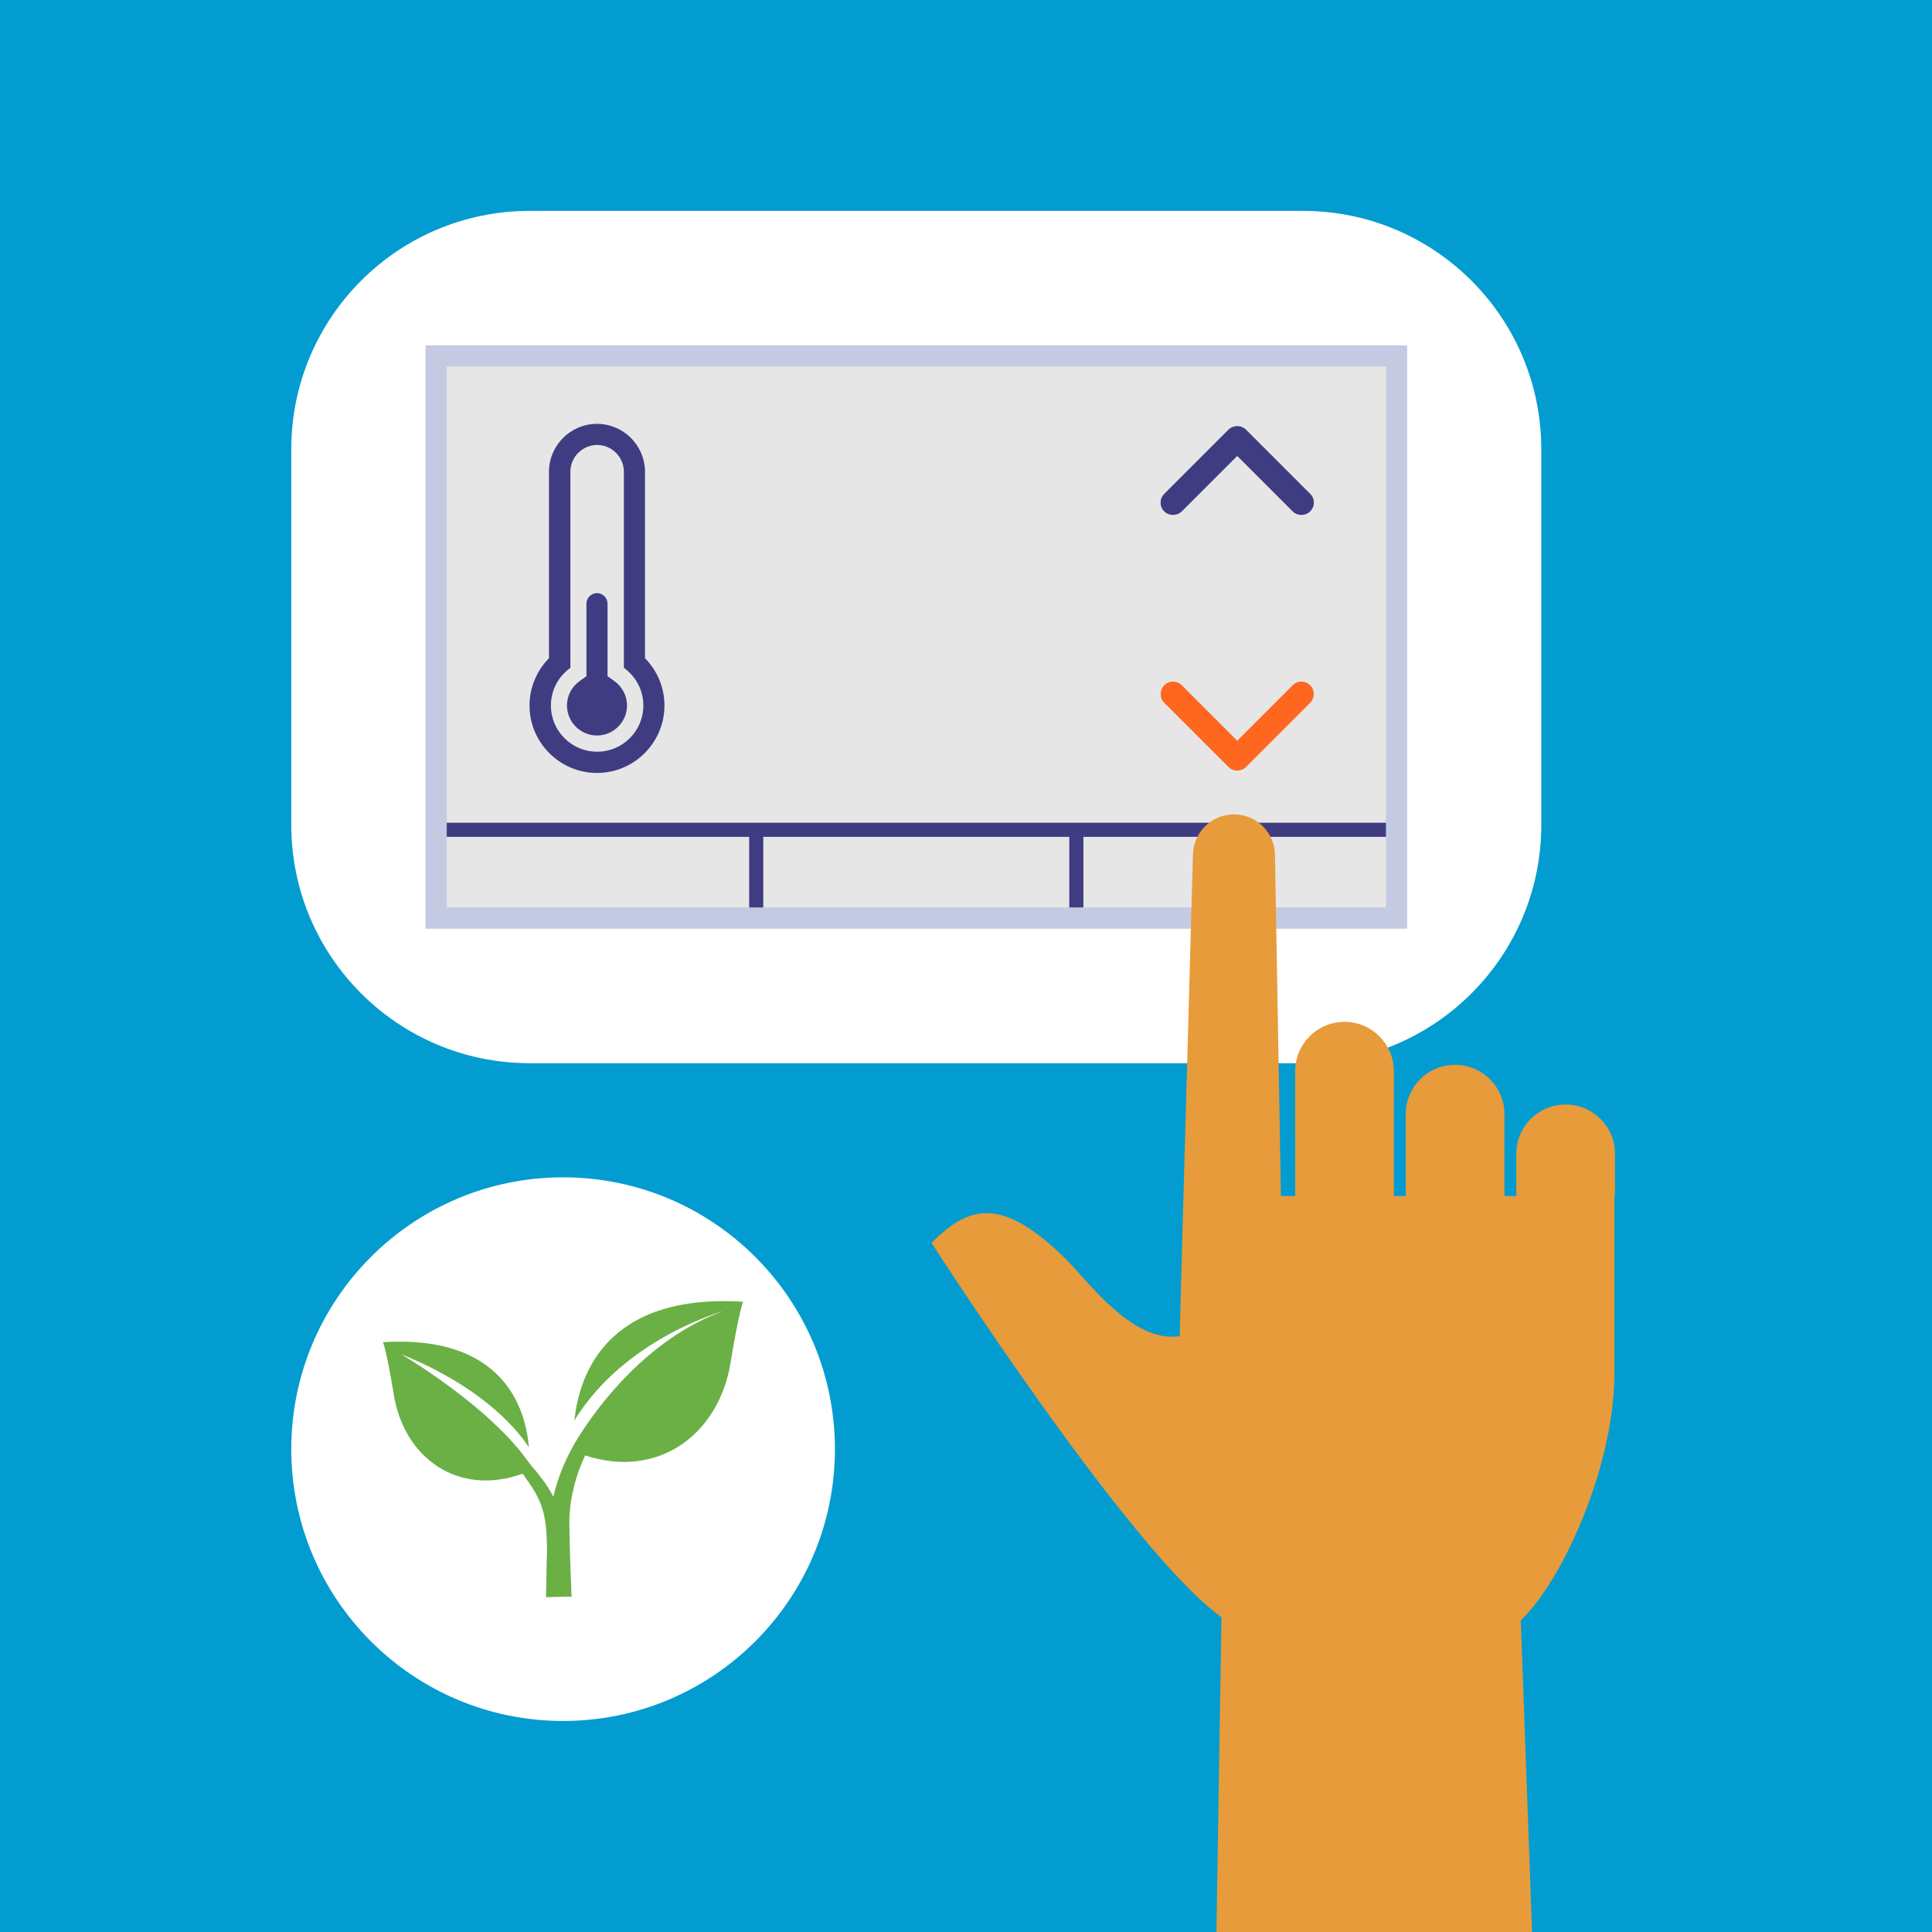 <svg xmlns="http://www.w3.org/2000/svg" width="130" height="130" viewBox="0 0 130 130" fill="none"><path d="M130 0H0V130H130V0Z" fill="#039CD0"></path><path d="M87.67 14.19H35.64C26.781 14.19 19.6 21.371 19.6 30.23V55.5C19.6 64.359 26.781 71.54 35.64 71.54H87.67C96.529 71.54 103.71 64.359 103.71 55.5V30.23C103.71 21.371 96.529 14.19 87.67 14.19Z" fill="white"></path><path d="M93.96 23.95H29.34V61.77H93.96V23.95Z" fill="#E6E6E6"></path><path d="M94.68 62.49H28.63V23.24H94.68V62.49ZM30.06 61.06H93.26V24.66H30.06V61.06Z" fill="#C3CAE1"></path><path d="M87.57 34.65C87.36 34.65 87.14 34.57 86.98 34.41L83.25 30.68L79.52 34.41C79.19 34.73 78.67 34.73 78.34 34.41C78.01 34.09 78.01 33.56 78.34 33.23L82.66 28.91C82.99 28.59 83.51 28.59 83.84 28.91L88.16 33.23C88.49 33.55 88.49 34.08 88.16 34.41C88 34.57 87.78 34.65 87.57 34.65Z" fill="#403C82"></path><path d="M83.25 51.85C83.04 51.85 82.82 51.77 82.66 51.61L78.34 47.29C78.02 46.97 78.02 46.44 78.34 46.11C78.67 45.78 79.19 45.78 79.52 46.11L83.25 49.84L86.98 46.11C87.31 45.78 87.83 45.78 88.16 46.11C88.48 46.43 88.48 46.96 88.16 47.29L83.84 51.61C83.68 51.77 83.46 51.85 83.25 51.85Z" fill="#FF6721"></path><path d="M40.17 29.94C41.17 29.94 41.98 30.75 41.98 31.75V44.94C42.77 45.5 43.29 46.43 43.29 47.47C43.29 49.19 41.9 50.58 40.18 50.58C38.46 50.58 37.07 49.19 37.07 47.47C37.07 46.42 37.59 45.5 38.38 44.94V31.75C38.38 30.75 39.19 29.94 40.19 29.94M40.17 28.52C38.39 28.52 36.94 29.97 36.94 31.75V44.29C36.11 45.13 35.63 46.28 35.63 47.47C35.63 49.97 37.67 52.01 40.17 52.01C42.67 52.01 44.71 49.97 44.71 47.47C44.71 46.27 44.23 45.13 43.4 44.29V31.75C43.4 29.97 41.95 28.52 40.17 28.52Z" fill="#403C82"></path><path d="M40.17 49.49C39.06 49.49 38.15 48.58 38.15 47.47C38.15 46.82 38.47 46.21 39 45.83L39.46 45.5V40.62C39.46 40.23 39.78 39.91 40.17 39.91C40.56 39.91 40.88 40.23 40.88 40.62V45.5L41.34 45.83C41.87 46.21 42.19 46.82 42.19 47.47C42.19 48.58 41.28 49.49 40.17 49.49Z" fill="#403C82"></path><path d="M93.26 55.36H30.06V56.31H93.26V55.36Z" fill="#403C82"></path><path d="M51.36 55.84H50.41V61.06H51.36V55.84Z" fill="#403C82"></path><path d="M72.9 55.84H71.95V61.06H72.9V55.84Z" fill="#403C82"></path><path d="M108.67 80.48V77.64C108.67 75.81 107.19 74.32 105.35 74.32C103.51 74.32 102.03 75.8 102.03 77.64V80.48H101.23V74.97C101.23 73.14 99.75 71.65 97.91 71.65C96.07 71.65 94.59 73.13 94.59 74.97V80.48H93.79V72.08C93.79 70.25 92.31 68.76 90.47 68.76C88.63 68.76 87.15 70.24 87.15 72.08V80.48H86.19L85.79 57.51C85.76 56.03 84.57 54.82 83.08 54.8C81.56 54.77 80.3 55.99 80.27 57.51C80.27 57.51 79.37 89.8 79.38 89.91C76.18 90.39 73.18 86.16 71.74 84.74C67.44 80.51 65.25 81.06 62.68 83.63C62.68 83.63 75.99 104.37 82.19 108.82L81.85 130H103.09L102.33 109.03C105.12 106.39 108.63 98.67 108.63 92.42V80.47L108.67 80.48Z" fill="#E79B3A"></path><path d="M37.89 115.8C27.79 115.8 19.6 107.61 19.6 97.51C19.6 87.41 27.79 79.22 37.89 79.22C47.99 79.22 56.18 87.41 56.18 97.51C56.18 107.61 47.99 115.8 37.89 115.8Z" fill="white"></path><path d="M38.65 95.58C42.04 90.04 48.68 88.22 48.68 88.22C43.48 90.07 40.07 94.88 38.98 96.61C38.96 96.64 38.94 96.67 38.92 96.7C38.71 97.04 38.6 97.24 38.6 97.24C38 98.31 37.52 99.47 37.23 100.71C37.01 100.28 36.76 99.88 36.49 99.53C36.24 99.2 35.95 98.84 35.62 98.46C32.93 94.58 26.99 91.12 26.99 91.12C32.85 93.48 35.1 96.62 35.59 97.4C35.37 94.76 33.88 89.81 25.77 90.31C25.77 90.31 26.04 91 26.49 93.8C27.18 98.14 30.86 100.72 35.17 99.16C35.26 99.29 35.35 99.42 35.44 99.55C36.5 101.02 36.78 101.93 36.81 104.22C36.81 104.22 36.76 105.9 36.74 107.47L38.46 107.43C38.4 106.14 38.3 103.07 38.31 102.35C38.33 100.84 38.72 99.33 39.37 97.93C44.25 99.54 48.38 96.57 49.17 91.63C49.69 88.4 50 87.59 50 87.59C40.84 87.03 38.98 92.46 38.65 95.57V95.58Z" fill="#6AB045"></path></svg>
